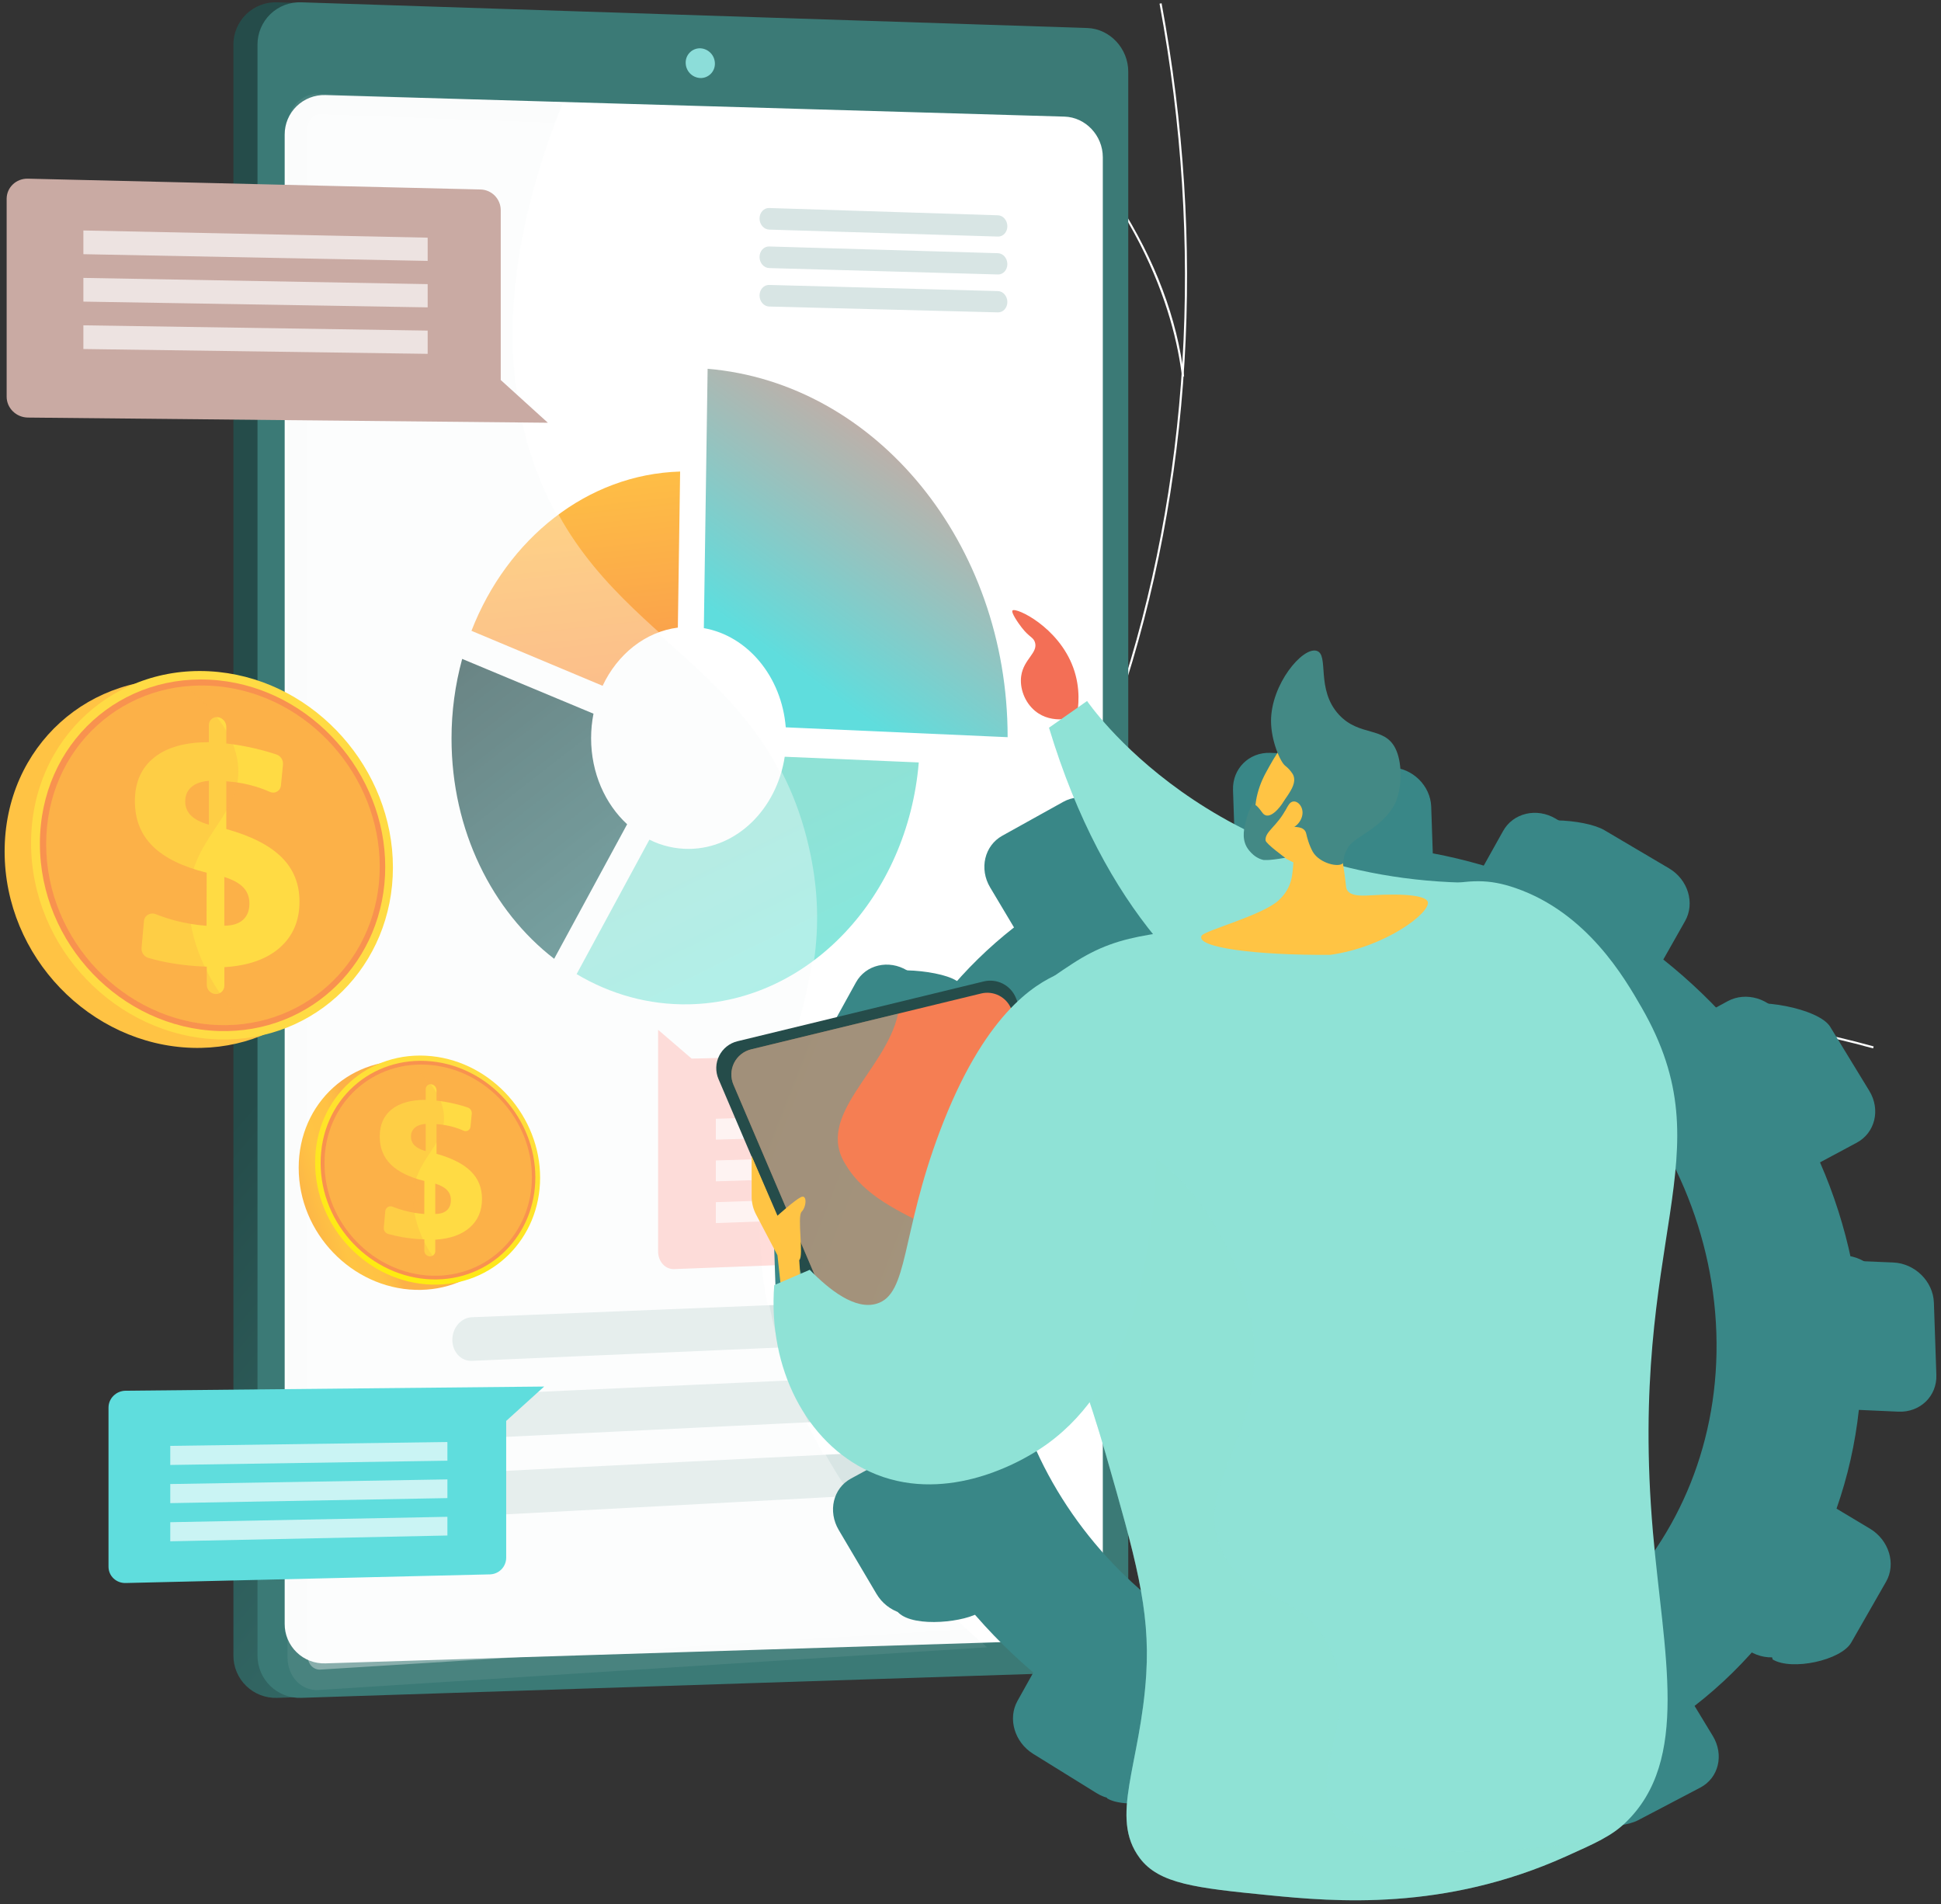 <svg xmlns="http://www.w3.org/2000/svg" width="210" height="206" viewBox="0 0 210 206" fill="none"><rect x="0" y="0" width="210" height="206" fill="#333333" stroke="none"/><g style="mix-blend-mode:soft-light"><g style="mix-blend-mode:soft-light"><path d="M164.199 164.349C151.421 154.949 127.538 146.958 110.961 146.537L110.966 146.312C127.583 146.735 151.523 154.746 164.332 164.169L164.199 164.349Z" fill="#FCFDFE"></path></g><g style="mix-blend-mode:soft-light"><path d="M90.901 152.685L90.81 152.48C98.704 148.982 104.362 141.684 107.63 130.787C110.665 120.67 111.118 109.39 111.195 101.785H111.419C111.341 109.403 110.889 120.704 107.846 130.848C104.558 141.814 98.857 149.16 90.901 152.685Z" fill="#FCFDFE"></path></g><g style="mix-blend-mode:soft-light"><path d="M159.559 115.244L159.458 115.043C167.532 110.957 181.591 107.321 202.715 113.197L202.655 113.412C181.596 107.555 167.594 111.176 159.559 115.244Z" fill="#FCFDFE"></path></g></g><g style="mix-blend-mode:soft-light"><g style="mix-blend-mode:soft-light"><path d="M77.551 136.863L77.416 136.683C87.706 128.961 96.727 119.678 104.152 109.172C111.258 99.106 116.899 87.903 120.92 75.874C128.726 52.517 130.293 26.417 125.453 0.396L125.674 0.355C130.521 26.413 128.949 52.552 121.133 75.945C117.106 87.995 111.455 99.218 104.336 109.301C96.897 119.827 87.859 129.126 77.551 136.863Z" fill="white"></path></g><g style="mix-blend-mode:soft-light"><path d="M98.358 116.839L98.254 116.639C111.09 109.906 132.703 105.841 146.435 107.574L146.407 107.798C132.714 106.068 111.161 110.123 98.358 116.839Z" fill="white"></path></g><g style="mix-blend-mode:soft-light"><path d="M85.383 130.834L85.204 130.698C89.725 124.686 91.041 116.62 89.102 106.724C87.683 99.474 84.585 91.427 79.894 82.808L80.091 82.701C84.793 91.341 87.899 99.408 89.322 106.681C91.274 116.642 89.948 124.768 85.383 130.834Z" fill="white"></path></g><g style="mix-blend-mode:soft-light"><path d="M127.884 40.741C127.069 33.929 123.341 20.494 107.521 7.056L107.666 6.885C113.004 11.419 117.632 16.645 121.051 21.998C124.984 28.157 127.358 34.455 128.107 40.715L127.884 40.741Z" fill="white"></path></g></g><g style="mix-blend-mode:soft-light"><g style="mix-blend-mode:soft-light"><path d="M125.937 131.471L125.676 131.411C125.685 131.372 125.715 131.267 125.745 131.162C125.776 131.056 125.804 130.955 125.813 130.917C128.164 120.552 126.937 108.998 122.167 96.576C119.68 90.097 116.315 83.65 112.166 77.412C111.879 76.98 111.761 76.802 111.731 76.732L111.976 76.624C111.999 76.676 112.171 76.936 112.389 77.264C116.549 83.518 119.923 89.982 122.418 96.479C127.207 108.953 128.437 120.559 126.075 130.976C126.066 131.017 126.034 131.127 126.003 131.235C125.972 131.343 125.946 131.435 125.937 131.471Z" fill="white"></path></g><g style="mix-blend-mode:soft-light"><path d="M130.838 120.568L130.626 120.402C141.912 105.986 162.181 107.133 162.344 107.197L162.43 107.333L162.324 107.454L162.296 107.325L162.269 107.453C162.08 107.425 142.043 106.253 130.838 120.568ZM162.267 107.192L162.295 107.322L162.267 107.192Z" fill="white"></path></g><g style="mix-blend-mode:soft-light"><path d="M109.736 172.865L109.471 172.826C110.146 168.257 109.369 160.257 101.839 148.09C101.436 147.441 101.436 147.441 101.456 147.364L101.586 147.397L101.714 147.363C101.733 147.411 101.887 147.661 102.066 147.949C109.64 160.185 110.418 168.252 109.736 172.865Z" fill="white"></path></g><g style="mix-blend-mode:soft-light"><path d="M112.714 164.449L112.466 164.346C113.86 160.976 118.585 154.593 134.578 149.704C134.801 149.636 134.943 149.593 134.995 149.573L135.091 149.824C135.037 149.845 134.888 149.89 134.656 149.961C118.768 154.817 114.09 161.122 112.714 164.449Z" fill="white"></path></g></g><path d="M119.462 7.755V176.163C119.462 178.681 117.311 179.224 114.871 179.303L31.25 183.626L29.983 183.668C29.369 183.69 28.756 183.587 28.181 183.367C27.607 183.146 27.084 182.811 26.642 182.383C26.2 181.955 25.849 181.442 25.611 180.875C25.372 180.309 25.25 179.699 25.253 179.084V4.832C25.251 4.217 25.372 3.608 25.611 3.041C25.85 2.474 26.201 1.961 26.643 1.533C27.084 1.105 27.608 0.771 28.183 0.55C28.757 0.329 29.37 0.227 29.985 0.25L31.7 0.306L115.627 6.833C118.07 6.913 119.462 5.237 119.462 7.755Z" fill="url(#paint0_linear)"></path><path d="M122.068 7.755V176.163C122.068 178.681 120.075 180.807 117.635 180.887L32.588 183.667C31.973 183.69 31.36 183.587 30.786 183.366C30.212 183.146 29.689 182.811 29.247 182.383C28.805 181.955 28.454 181.442 28.216 180.875C27.977 180.308 27.856 179.699 27.859 179.084V4.832C27.856 4.217 27.978 3.608 28.216 3.041C28.455 2.474 28.805 1.961 29.247 1.533C29.689 1.105 30.212 0.771 30.787 0.55C31.361 0.33 31.973 0.227 32.588 0.25L117.635 3.031C120.075 3.112 122.068 5.237 122.068 7.755Z" fill="url(#paint1_linear)"></path><path d="M119.315 17.013V173.022C119.315 175.373 117.452 177.355 115.173 177.426L35.202 179.938C34.629 179.958 34.059 179.862 33.524 179.655C32.99 179.449 32.502 179.137 32.091 178.737C31.68 178.338 31.354 177.86 31.132 177.332C30.91 176.804 30.797 176.236 30.8 175.663V14.571C30.797 13.998 30.91 13.429 31.131 12.9C31.353 12.371 31.679 11.892 32.09 11.492C32.501 11.092 32.988 10.779 33.523 10.571C34.058 10.363 34.629 10.265 35.202 10.283L115.173 12.615C117.452 12.684 119.315 14.662 119.315 17.013Z" fill="white"></path><path d="M77.346 6.882C77.349 7.089 77.31 7.295 77.231 7.487C77.153 7.679 77.036 7.853 76.889 7.999C76.741 8.144 76.566 8.258 76.373 8.335C76.18 8.411 75.974 8.447 75.766 8.441C75.34 8.422 74.938 8.239 74.643 7.93C74.349 7.621 74.184 7.211 74.185 6.784C74.182 6.577 74.221 6.371 74.299 6.179C74.378 5.987 74.495 5.813 74.643 5.667C74.79 5.521 74.966 5.407 75.159 5.331C75.352 5.255 75.559 5.219 75.766 5.225C76.192 5.245 76.594 5.428 76.888 5.737C77.183 6.045 77.346 6.455 77.346 6.882V6.882Z" fill="#8CDDD9"></path><g style="mix-blend-mode:multiply" opacity="0.3"><g style="mix-blend-mode:multiply" opacity="0.3"><path d="M82.298 135.478C80.919 116.55 91.264 108.736 87.32 91.585C82.443 70.387 63.683 69.479 57.294 48.692C54.846 40.727 53.879 28.686 60.886 11.156L34.47 10.155C32.616 10.084 31.11 11.699 31.11 13.761V179.3C31.11 181.362 32.616 182.938 34.47 182.819L106.786 178.198C88.388 162.191 83.144 147.112 82.298 135.478Z" fill="#D8E5E4"></path></g></g><path d="M100.255 140.502L51.044 142.495C49.883 142.542 48.939 143.637 48.939 144.942C48.939 146.246 49.883 147.262 51.044 147.212L100.255 145.081C101.347 145.034 102.234 143.972 102.234 142.709C102.234 141.446 101.348 140.456 100.255 140.502Z" fill="#D8E5E4"></path><path d="M100.255 148.658L51.044 150.897C49.883 150.95 48.939 152.05 48.939 153.355C48.939 154.659 49.883 155.67 51.044 155.616L100.255 153.239C101.347 153.186 102.234 152.119 102.234 150.857C102.234 149.592 101.348 148.608 100.255 148.658Z" fill="#D8E5E4"></path><path d="M100.255 156.814L51.044 159.299C49.883 159.358 48.939 160.462 48.939 161.767C48.939 163.071 49.883 164.078 51.044 164.016L100.255 161.393C101.347 161.334 102.234 160.263 102.234 159.001C102.234 157.738 101.348 156.758 100.255 156.814Z" fill="#D8E5E4"></path><path d="M107.974 23.29L83.219 22.502C82.644 22.484 82.177 22.992 82.177 23.638C82.177 24.283 82.645 24.82 83.219 24.838L107.974 25.591C108.532 25.608 108.988 25.107 108.988 24.472C108.985 23.837 108.532 23.308 107.974 23.29Z" fill="#D8E5E4"></path><path d="M107.974 27.39L83.219 26.663C82.644 26.646 82.177 27.156 82.177 27.802C82.177 28.447 82.645 28.983 83.219 28.999L107.974 29.691C108.532 29.707 108.988 29.205 108.988 28.57C108.985 27.934 108.532 27.409 107.974 27.39Z" fill="#D8E5E4"></path><path d="M107.974 31.489L83.219 30.824C82.644 30.808 82.177 31.32 82.177 31.965C82.177 32.61 82.645 33.146 83.219 33.161L107.974 33.791C108.532 33.805 108.988 33.302 108.988 32.666C108.985 32.032 108.532 31.505 107.974 31.489Z" fill="#D8E5E4"></path><path d="M65.198 74.187C66.805 70.771 69.813 68.34 73.338 67.892L73.584 51.01C63.538 51.304 54.885 58.26 51.008 68.239L65.198 74.187Z" fill="url(#paint2_linear)"></path><path d="M84.901 81.862C84.043 87.471 79.756 91.776 74.572 91.83C73.076 91.845 71.597 91.503 70.26 90.832L62.385 105.375C66.025 107.546 70.182 108.732 74.57 108.642C87.631 108.373 98.21 96.89 99.403 82.478L84.901 81.862Z" fill="url(#paint3_linear)"></path><path d="M59.955 103.719L67.851 89.165C65.472 86.971 63.952 83.62 63.952 79.855C63.952 78.965 64.038 78.078 64.21 77.204L50.004 71.279C49.236 74.089 48.848 76.99 48.852 79.903C48.852 89.841 53.26 98.559 59.955 103.719Z" fill="url(#paint4_linear)"></path><path d="M76.151 67.95C80.89 68.78 84.571 73.2 85.013 78.679L109.017 79.745V79.709C109.017 58.806 94.813 41.437 76.559 39.894L76.151 67.95Z" fill="url(#paint5_linear)"></path><g style="mix-blend-mode:soft-light" opacity="0.35"><path d="M82.483 135.471C81.104 116.545 91.448 108.733 87.504 91.586C82.628 70.391 63.872 69.482 57.489 48.698C55.142 41.063 54.157 29.681 60.257 13.297L34.671 12.362C33.912 12.334 33.293 12.998 33.293 13.843V179.166C33.293 180.01 33.912 180.659 34.671 180.611L104.775 176.223C88.145 160.941 83.295 146.622 82.483 135.471Z" fill="white"></path></g><path style="mix-blend-mode:multiply" opacity="0.3" d="M74.831 114.518L109.897 113.671C110.81 113.649 111.549 114.491 111.549 115.552V133.898C111.549 134.959 110.81 135.847 109.897 135.882L72.935 137.285C71.979 137.322 71.203 136.47 71.203 135.382V111.401L74.831 114.518Z" fill="url(#paint6_linear)"></path><path opacity="0.67" d="M77.447 130.048L105.564 129.104V131.322L77.447 132.305V130.048Z" fill="white"></path><path opacity="0.67" d="M77.447 125.537L105.564 124.669V126.886L77.447 127.793V125.537Z" fill="white"></path><path opacity="0.67" d="M77.447 121.025L105.564 120.234V122.452L77.447 123.281V121.025Z" fill="white"></path><path d="M204.83 136.572L200.308 136.384C199.546 132.729 198.407 129.162 196.91 125.742L200.88 123.616C202.873 122.548 203.483 120.035 202.242 118.002L198.014 111.079C196.775 109.052 189.828 107.849 187.84 108.92L188.017 111.583C185.585 108.737 182.886 106.13 179.957 103.798L182.31 99.641C183.408 97.702 182.63 95.145 180.573 93.932L173.572 89.8C171.522 88.591 165.02 88.11 163.928 90.046L165.487 95.364C162.106 94.005 158.598 92.983 155.016 92.311L154.845 87.272C154.767 84.995 152.834 83.089 150.528 83.013L142.681 82.756C140.383 82.678 138.584 84.46 138.661 86.732L138.833 91.758C135.363 92.172 131.947 92.951 128.641 94.082L125.99 89.692C124.781 87.693 118.505 86.403 116.57 87.467L113.698 91.624C111.766 92.686 111.177 95.163 112.381 97.16L114.964 101.443C112.256 103.539 109.789 105.927 107.605 108.564L103.413 106.05C101.412 104.849 94.541 104.31 93.476 106.219L94.235 113.838C93.171 115.744 93.927 118.263 95.922 119.466L99.907 121.868C98.672 125.167 97.805 128.592 97.323 132.081L92.969 131.899C90.713 131.804 88.946 133.551 89.022 135.797L89.283 143.464C89.361 145.714 91.251 147.618 93.508 147.719L97.621 147.902C98.26 151.578 99.28 155.178 100.667 158.642L97.318 160.446C95.399 161.481 94.813 163.941 96.009 165.945L96.921 174.1C98.119 176.107 103.82 175.581 105.745 174.55L108.932 172.844C111.357 175.893 114.08 178.693 117.062 181.201L115.346 184.242C114.275 186.14 115.035 188.676 117.045 189.908L119.804 194.552C121.82 195.787 128.429 194.808 129.504 192.908L131.164 189.977C134.742 191.543 138.475 192.728 142.301 193.513L142.418 196.972C142.496 199.241 144.421 201.182 146.721 201.304L154.573 201.724C156.881 201.848 158.691 200.104 158.613 197.826L158.495 194.357C162.254 193.98 165.958 193.176 169.535 191.96L167.612 196.069C168.84 198.106 175.252 197.945 177.223 196.909L183.962 193.374C185.943 192.335 186.549 189.837 185.315 187.797L183.338 184.538C186.23 182.296 188.847 179.72 191.134 176.864L191.786 179.515C193.851 180.763 199.184 179.615 200.288 177.687L204.055 171.108C205.161 169.177 204.379 166.603 202.307 165.361L198.697 163.199C199.907 159.743 200.718 156.159 201.113 152.518L205.383 152.708C207.733 152.814 209.576 151.037 209.498 148.739L209.231 140.909C209.148 138.612 207.179 136.671 204.83 136.572ZM149.959 182.873C127.702 181.789 109.153 163.154 108.405 141.241C107.656 119.328 124.994 102.254 147.241 103.096C169.625 103.944 188.483 122.593 189.237 144.744C189.991 166.896 172.351 183.965 149.959 182.873Z" fill="url(#paint7_linear)"></path><path d="M199.571 135.823L195.049 135.632C194.287 131.941 193.148 128.337 191.65 124.879L195.621 122.731C197.614 121.652 198.223 119.112 196.982 117.057L192.755 110.062C191.516 108.011 188.901 107.228 186.913 108.309L182.759 110.57C180.329 107.697 177.629 105.062 174.697 102.704L177.051 98.504C178.149 96.544 177.371 93.96 175.314 92.734L168.314 88.562C166.263 87.34 163.714 87.938 162.622 89.894L160.227 94.181C156.848 92.81 153.34 91.777 149.757 91.098L149.585 86.005C149.507 83.705 147.574 81.779 145.268 81.703L137.421 81.442C135.123 81.364 133.325 83.164 133.402 85.457L133.573 90.535C130.103 90.955 126.687 91.743 123.384 92.887L120.734 88.451C119.524 86.43 116.974 85.665 115.036 86.741L108.442 90.405C106.511 91.477 105.921 93.981 107.125 95.998L109.707 100.327C106.998 102.447 104.53 104.86 102.35 107.523L98.153 104.983C96.151 103.769 93.666 104.352 92.602 106.281L88.975 112.852C87.911 114.778 88.663 117.323 90.662 118.539L94.647 120.966C93.411 124.303 92.544 127.764 92.063 131.289L87.709 131.105C85.448 131.01 83.686 132.775 83.762 135.047L84.023 142.795C84.101 145.068 85.99 146.992 88.248 147.093L92.36 147.279C92.998 150.992 94.019 154.629 95.406 158.131L92.053 159.955C90.135 161 89.549 163.487 90.745 165.511L94.827 172.418C96.025 174.445 98.556 175.247 100.481 174.206L103.668 172.482C106.09 175.56 108.813 178.389 111.797 180.927L110.082 183.999C109.01 185.917 109.77 188.479 111.78 189.724L118.64 193.973C120.656 195.22 123.162 194.674 124.24 192.756L125.899 189.793C129.475 191.374 133.208 192.571 137.036 193.366L137.153 196.861C137.231 199.154 139.156 201.114 141.455 201.239L149.309 201.664C151.616 201.788 153.425 200.026 153.348 197.725L153.229 194.217C156.99 193.835 160.695 193.022 164.27 191.794L166.161 194.963C167.389 197.021 169.981 197.842 171.958 196.796L178.698 193.223C180.678 192.172 181.284 189.649 180.05 187.587L178.076 184.29C180.969 182.021 183.584 179.419 185.867 176.537L189.279 178.616C191.345 179.874 193.916 179.318 195.021 177.369L198.788 170.722C199.894 168.773 199.111 166.169 197.039 164.913L193.433 162.73C194.642 159.236 195.451 155.615 195.845 151.938L200.116 152.131C202.465 152.237 204.308 150.44 204.23 148.119L203.963 140.208C203.89 137.883 201.92 135.922 199.571 135.823ZM144.748 184.316C121.547 183.174 102.211 163.545 101.433 140.467C100.655 117.388 118.724 99.395 141.916 100.283C165.25 101.176 184.908 120.819 185.694 144.153C186.48 167.488 168.091 185.468 144.746 184.318L144.748 184.316Z" fill="url(#paint8_linear)"></path><path d="M116.483 77.518C116.68 76.529 116.945 74.487 116.114 72.216C114.5 67.797 109.907 65.668 109.548 66.038C109.356 66.237 110.16 67.4 110.552 67.901C111.366 68.947 111.786 68.915 111.969 69.468C112.346 70.611 110.75 71.293 110.488 73.113C110.298 74.424 110.85 75.965 111.989 76.907C113.873 78.467 116.379 77.558 116.483 77.518Z" fill="url(#paint9_linear)"></path><path d="M113.492 78.721L117.613 75.831C117.613 75.831 130.799 95.348 159.557 95.498L154.913 116.47C154.913 116.47 125.546 118.566 113.492 78.721Z" fill="url(#paint10_linear)"></path><path d="M92.282 150.803L77.734 116.726C77.563 116.326 77.482 115.893 77.495 115.458C77.508 115.023 77.616 114.597 77.811 114.208C78.006 113.819 78.283 113.477 78.624 113.206C78.964 112.935 79.359 112.742 79.782 112.639L106.431 106.168C107.127 105.999 107.862 106.085 108.501 106.411C109.139 106.738 109.64 107.282 109.911 107.946L123.292 140.699C123.449 141.084 123.524 141.498 123.513 141.914C123.501 142.33 123.403 142.74 123.225 143.116C123.046 143.492 122.791 143.827 122.476 144.099C122.161 144.371 121.793 144.575 121.395 144.696L95.913 152.493C95.206 152.709 94.444 152.656 93.774 152.344C93.103 152.033 92.572 151.484 92.282 150.803V150.803Z" fill="#254C4A"></path><path d="M92.941 149.165L79.352 117.334C79.192 116.96 79.115 116.556 79.127 116.149C79.139 115.743 79.24 115.344 79.422 114.98C79.604 114.616 79.864 114.297 80.182 114.044C80.5 113.79 80.87 113.609 81.265 113.514L106.155 107.471C106.806 107.313 107.492 107.394 108.088 107.698C108.684 108.003 109.152 108.512 109.405 109.132L121.903 139.726C122.05 140.086 122.12 140.472 122.11 140.861C122.099 141.25 122.007 141.632 121.841 141.983C121.674 142.335 121.436 142.647 121.141 142.901C120.847 143.156 120.503 143.346 120.131 143.459L96.331 150.742C95.671 150.943 94.96 150.894 94.334 150.603C93.708 150.312 93.212 149.799 92.941 149.165V149.165Z" fill="url(#paint11_linear)"></path><path style="mix-blend-mode:screen" opacity="0.4" d="M109.756 140.516C106.54 132.743 95.55 132.743 91.529 126.041C88.045 120.681 95.817 115.855 97.158 109.69C97.158 109.678 97.162 109.667 97.165 109.654L81.265 113.516C80.87 113.612 80.5 113.792 80.182 114.046C79.864 114.299 79.604 114.619 79.422 114.982C79.24 115.346 79.139 115.745 79.127 116.151C79.115 116.558 79.192 116.962 79.352 117.336L92.941 149.167C93.212 149.802 93.708 150.314 94.334 150.606C94.961 150.897 95.672 150.946 96.333 150.744L109.948 146.578C109.835 144.65 110.318 142.387 109.756 140.516Z" fill="url(#paint12_linear)"></path><path d="M84.551 139.807L84.115 135.791L81.801 131.381C81.486 130.78 81.321 130.111 81.322 129.432V125.052L84.115 131.512C84.115 131.512 85.948 129.853 86.647 129.504C87.345 129.154 87.257 130.552 86.734 131.075C86.211 131.599 86.996 135.876 86.472 136.313L86.647 138.932L84.551 139.807Z" fill="url(#paint13_linear)"></path><path d="M106.724 114.23C108.897 108.918 113.561 105.863 115.978 104.281C121.7 100.533 125.362 101.217 138.5 99.218C156.01 96.554 158.105 94.03 163.994 96.076C171.725 98.763 175.761 105.78 177.612 108.996C186.94 125.206 176.034 133.446 178.834 165.737C179.978 178.924 182.91 190.385 175.866 197.163C174.385 198.59 172.724 199.337 169.407 200.827C156.248 206.748 144.451 205.727 137.282 205.018C129.394 204.238 125.407 203.789 123.315 201.002C119.974 196.55 123.413 190.892 124.017 181.099C124.447 174.068 122.847 168.497 119.651 157.355C112.212 131.45 102.562 124.407 106.724 114.23Z" fill="url(#paint14_linear)"></path><path d="M136.032 89.66C135.235 86.82 136.629 84.19 136.936 83.624C138.221 81.251 138.551 80.927 139.165 80.516L140.018 79.99C140.018 79.99 140.067 79.97 140.119 79.952C140.665 79.757 142.532 79.7 142.91 79.781C144.118 80.038 145.405 84.957 145.036 91.911C145.088 92.176 145.137 92.443 145.181 92.713C145.371 93.811 145.524 94.887 145.639 95.939C145.751 96.946 147.178 96.923 148.189 96.859C152.292 96.597 154.3 96.946 154.474 97.56C154.801 98.706 149.935 102.449 143.926 103.291C135.862 103.351 129.301 102.492 130.006 101.222C130.318 100.659 136.568 99.026 138.325 97.407C139.934 95.926 139.806 94.396 139.935 93.3C139.445 93.044 136.619 91.752 136.032 89.66Z" fill="url(#paint15_linear)"></path><path d="M137.515 78.014C137.523 80.169 138.538 82.469 139.055 82.839C139.359 83.079 139.623 83.367 139.835 83.691C139.886 83.77 139.928 83.856 139.957 83.946C140.429 85.303 138.271 86.901 138.687 87.509C138.989 87.949 140.457 87.36 140.631 87.743C140.795 88.101 139.576 88.843 139.763 89.272C139.903 89.596 140.654 89.3 141.127 89.796C141.361 90.043 141.294 90.239 141.544 90.995C141.672 91.395 141.836 91.781 142.035 92.15C142.781 93.415 144.889 93.878 145.295 93.371C145.407 93.23 145.311 93.111 145.426 92.638C145.519 92.305 145.658 91.987 145.838 91.692C146.274 90.967 147.328 90.445 148.39 89.684C150.357 88.267 150.892 87.059 151.053 86.651C151.11 86.506 151.145 86.396 151.171 86.318C151.683 84.73 151.685 82.397 150.971 80.962C149.775 78.559 147.077 79.7 144.869 77.32C142.322 74.573 143.839 70.819 142.453 70.404C140.933 69.945 137.502 74.031 137.515 78.014Z" fill="url(#paint16_linear)"></path><path d="M139.463 87.003C139.99 86.277 140.918 86.959 140.924 87.897C140.929 88.836 140.019 89.812 139.137 89.626C138.254 89.441 138.752 87.979 139.463 87.003Z" fill="url(#paint17_linear)"></path><path d="M139.891 85.432L138.665 87.025C138.665 87.025 137.344 88.975 136.573 87.908C135.943 87.035 135.78 87.05 135.742 87.091C135.734 87.097 135.732 87.108 135.731 87.107C135.729 87.106 135.823 86.672 135.916 86.293C135.439 86.976 135.084 87.737 134.868 88.542C134.604 89.534 134.323 90.597 134.881 91.618C134.913 91.677 135.529 92.763 136.681 93.025C136.681 93.025 137.134 93.129 139.048 92.792C139.048 92.792 136.956 91.274 136.924 90.913C136.838 89.933 138.197 89.403 139.207 87.393C139.518 86.772 139.748 86.112 139.891 85.432Z" fill="url(#paint18_linear)"></path><path style="mix-blend-mode:multiply" opacity="0.3" d="M144.087 195.763C141.766 191.142 147.452 184.999 143.737 177.955C140.581 171.972 134.85 173.312 132.214 167.829C129.031 161.206 135.957 156.256 135.706 146.18C135.409 134.134 125.045 122.076 118.944 123.134C114.997 123.818 114.49 129.706 111.713 136.154C114.171 141.541 117.041 148.291 119.642 157.356C122.839 168.498 124.438 174.069 124.008 181.1C123.408 190.893 119.968 196.551 123.306 201.003C125.398 203.79 129.388 204.238 137.273 205.019C144.446 205.728 156.24 206.749 169.398 200.828C171.063 200.079 172.31 199.518 173.327 198.964C152.776 202.047 145.927 199.429 144.087 195.763Z" fill="url(#paint19_linear)"></path><path d="M83.766 139.021L87.606 137.363C89.771 139.576 92.531 141.729 94.852 141.027C98.313 139.987 97.448 133.621 101.661 122.434C106.435 109.76 111.852 106.502 114.581 105.324C116.105 104.666 117.154 104.233 118.421 104.538C124.241 105.961 126.165 121.126 124.532 132.473C123.612 138.865 121.809 151.402 111.525 157.352C110.064 158.197 102.024 162.85 94.066 159.185C87.268 156.056 83.067 148.023 83.766 139.021Z" fill="url(#paint20_linear)"></path><path d="M56.657 127.967C56.657 134.552 51.512 139.733 44.926 139.531C38.077 139.32 32.316 133.405 32.316 126.326C32.316 119.247 38.077 114.108 44.926 114.821C51.508 115.507 56.657 121.381 56.657 127.967Z" fill="url(#paint21_linear)"></path><path d="M58.436 127.399C58.436 133.985 53.29 139.165 46.705 138.964C39.855 138.753 34.094 132.837 34.094 125.758C34.094 118.679 39.855 113.54 46.705 114.253C53.286 114.938 58.436 120.814 58.436 127.399Z" fill="url(#paint22_linear)"></path><path d="M57.92 127.364C57.92 133.66 52.992 138.604 46.705 138.4C40.173 138.189 34.689 132.543 34.689 125.798C34.689 119.052 40.173 114.147 46.705 114.816C52.992 115.46 57.92 121.069 57.92 127.364Z" fill="url(#paint23_linear)"></path><path d="M57.549 127.339C57.549 133.427 52.782 138.202 46.705 137.998C40.4 137.787 35.113 132.334 35.113 125.826C35.113 119.319 40.4 114.58 46.705 115.218C52.782 115.833 57.549 121.251 57.549 127.339Z" fill="url(#paint24_linear)"></path><path d="M46.642 117.289C46.802 117.308 46.95 117.384 47.057 117.504C47.165 117.623 47.226 117.778 47.228 117.939V119.06C47.882 119.134 48.53 119.246 49.171 119.397C49.649 119.509 50.124 119.643 50.595 119.799C50.734 119.845 50.853 119.936 50.934 120.058C51.016 120.18 51.053 120.325 51.042 120.471L50.904 121.875C50.897 121.96 50.87 122.043 50.825 122.115C50.779 122.188 50.717 122.248 50.643 122.291C50.569 122.334 50.485 122.359 50.4 122.362C50.314 122.366 50.229 122.348 50.151 122.311C49.841 122.173 49.521 122.054 49.196 121.956C48.608 121.78 48.004 121.666 47.393 121.618L47.228 121.605V124.815C48.915 125.287 50.154 125.922 50.955 126.721C51.755 127.52 52.148 128.506 52.148 129.695C52.148 130.98 51.708 132.011 50.828 132.787C49.942 133.567 48.7 134.007 47.093 134.102V135.34C47.094 135.416 47.08 135.492 47.051 135.563C47.021 135.634 46.978 135.698 46.923 135.751C46.868 135.805 46.803 135.847 46.732 135.874C46.66 135.902 46.584 135.914 46.508 135.911H46.497C46.339 135.902 46.19 135.833 46.081 135.718C45.971 135.602 45.91 135.45 45.91 135.291V134.07L45.649 134.059C44.924 134.027 44.201 133.949 43.486 133.825C42.981 133.738 42.482 133.623 41.99 133.481C41.848 133.441 41.723 133.352 41.638 133.231C41.553 133.11 41.512 132.963 41.523 132.815L41.685 131.009C41.693 130.919 41.723 130.832 41.772 130.756C41.821 130.68 41.887 130.616 41.965 130.571C42.043 130.525 42.13 130.499 42.221 130.494C42.311 130.488 42.401 130.505 42.484 130.541C42.913 130.71 43.352 130.855 43.798 130.973C44.488 131.154 45.192 131.272 45.903 131.324L45.913 127.753C44.294 127.352 43.085 126.759 42.285 125.972C41.485 125.186 41.085 124.176 41.084 122.944C41.084 121.671 41.518 120.69 42.386 120C43.249 119.315 44.477 118.974 46.059 118.975V117.829C46.057 117.754 46.071 117.679 46.101 117.61C46.13 117.541 46.173 117.478 46.229 117.427C46.284 117.376 46.349 117.337 46.421 117.313C46.492 117.29 46.568 117.281 46.642 117.289V117.289ZM46.055 121.577C45.555 121.614 45.165 121.751 44.886 121.989C44.748 122.108 44.638 122.256 44.565 122.423C44.493 122.59 44.459 122.771 44.466 122.953C44.462 123.131 44.494 123.308 44.562 123.473C44.629 123.637 44.729 123.787 44.856 123.911C45.114 124.167 45.516 124.371 46.058 124.524L46.055 121.577ZM47.093 128.043V131.318C47.637 131.318 48.055 131.188 48.346 130.928C48.637 130.668 48.782 130.3 48.782 129.825C48.788 129.628 48.756 129.431 48.686 129.246C48.617 129.061 48.511 128.892 48.376 128.748C48.106 128.46 47.678 128.224 47.093 128.04V128.043Z" fill="url(#paint25_linear)"></path><path style="mix-blend-mode:multiply" opacity="0.3" d="M44.742 128.83C45.109 125.211 48.435 123.679 48.001 120.35C47.733 118.298 46.178 116.57 44.443 115.22C39.181 115.772 35.113 120.131 35.113 125.827C35.113 132.334 40.4 137.787 46.705 137.998C47.304 138.019 47.904 137.989 48.498 137.911C45.992 135.419 44.428 131.939 44.742 128.83Z" fill="url(#paint26_linear)"></path><path d="M39.652 94.752C39.652 105.344 31.37 113.676 20.785 113.351C9.766 113.013 0.5 103.501 0.5 92.112C0.5 80.722 9.766 72.46 20.785 73.608C31.369 74.711 39.652 84.16 39.652 94.752Z" fill="url(#paint27_linear)"></path><path d="M42.511 93.838C42.511 104.43 34.229 112.762 23.644 112.437C12.627 112.099 3.361 102.584 3.361 91.199C3.361 79.813 12.627 71.547 23.644 72.694C34.229 73.797 42.511 83.246 42.511 93.838Z" fill="url(#paint28_linear)"></path><path d="M41.679 93.782C41.679 103.908 33.754 111.86 23.642 111.532C13.136 111.192 4.316 102.112 4.316 91.262C4.316 80.412 13.136 72.523 23.642 73.599C33.756 74.636 41.679 83.656 41.679 93.782Z" fill="url(#paint29_linear)"></path><path d="M41.085 93.742C41.085 103.533 33.417 111.213 23.643 110.886C13.503 110.545 4.999 101.775 4.999 91.309C4.999 80.842 13.503 73.221 23.643 74.246C33.415 75.236 41.085 83.951 41.085 93.742Z" fill="url(#paint30_linear)"></path><path d="M23.543 77.577C23.8 77.607 24.037 77.73 24.21 77.923C24.383 78.115 24.481 78.364 24.484 78.623V80.424C25.535 80.543 26.579 80.726 27.608 80.97C28.377 81.15 29.141 81.365 29.9 81.615C30.123 81.689 30.315 81.836 30.445 82.032C30.575 82.228 30.636 82.462 30.618 82.697L30.396 84.958C30.386 85.095 30.343 85.228 30.269 85.344C30.196 85.461 30.096 85.558 29.977 85.627C29.858 85.696 29.724 85.735 29.586 85.741C29.448 85.746 29.312 85.719 29.187 85.659C28.687 85.436 28.174 85.245 27.65 85.086C26.705 84.802 25.733 84.619 24.75 84.541L24.484 84.519V89.681C27.198 90.441 29.19 91.462 30.477 92.746C31.765 94.03 32.402 95.622 32.402 97.535C32.402 99.603 31.694 101.261 30.278 102.508C28.854 103.764 26.853 104.469 24.275 104.623V106.613C24.277 106.736 24.254 106.858 24.207 106.972C24.16 107.086 24.09 107.189 24.002 107.276C23.914 107.362 23.809 107.429 23.694 107.473C23.579 107.517 23.456 107.537 23.333 107.532H23.316C23.061 107.518 22.821 107.406 22.645 107.221C22.469 107.035 22.371 106.79 22.371 106.534V104.571L21.951 104.552C20.785 104.502 19.623 104.378 18.472 104.181C17.661 104.041 16.858 103.856 16.067 103.628C15.837 103.564 15.637 103.422 15.499 103.226C15.362 103.031 15.296 102.794 15.313 102.556L15.573 99.651C15.63 99.022 16.261 98.657 16.858 98.893C17.549 99.166 18.255 99.397 18.973 99.587C20.077 99.877 21.206 100.065 22.344 100.149L22.361 94.405C19.756 93.761 17.811 92.806 16.525 91.542C15.24 90.277 14.596 88.653 14.593 86.67C14.593 84.624 15.291 83.046 16.688 81.937C18.076 80.834 20.045 80.284 22.596 80.287V78.444C22.593 78.322 22.616 78.201 22.663 78.089C22.711 77.978 22.782 77.877 22.872 77.795C22.962 77.713 23.068 77.651 23.184 77.613C23.299 77.576 23.422 77.563 23.543 77.577V77.577ZM22.599 84.469C21.793 84.528 21.166 84.749 20.717 85.132C20.267 85.516 20.043 86.033 20.041 86.682C20.034 86.968 20.085 87.252 20.193 87.517C20.3 87.782 20.461 88.023 20.665 88.223C21.081 88.635 21.725 88.963 22.598 89.208L22.599 84.469ZM24.268 94.868V100.136C25.142 100.136 25.814 99.928 26.282 99.512C26.751 99.096 26.985 98.505 26.984 97.739C26.984 97.042 26.767 96.464 26.332 96.005C25.898 95.546 25.21 95.167 24.268 94.868Z" fill="url(#paint31_linear)"></path><path style="mix-blend-mode:multiply" opacity="0.3" d="M20.487 96.14C21.076 90.319 26.425 87.855 25.727 82.501C25.297 79.202 22.796 76.42 20.006 74.249C11.543 75.137 4.999 82.144 4.999 91.309C4.999 101.775 13.503 110.545 23.643 110.886C24.607 110.918 25.572 110.871 26.528 110.745C22.5 106.737 19.981 101.14 20.487 96.14Z" fill="url(#paint32_linear)"></path><path d="M59.274 45.731L3.024 45.171C1.751 45.158 0.719 44.145 0.719 42.91V21.511C0.719 20.274 1.751 19.295 3.024 19.328L51.992 20.497C52.574 20.512 53.127 20.753 53.535 21.169C53.942 21.585 54.172 22.143 54.175 22.725V41.108L59.274 45.731Z" fill="url(#paint33_linear)"></path><path opacity="0.67" d="M46.27 28.224L9.02 27.497V24.932L46.27 25.71V28.224Z" fill="white"></path><path opacity="0.67" d="M46.27 33.25L9.02 32.627V30.062L46.27 30.736V33.25Z" fill="white"></path><path opacity="0.67" d="M46.27 38.277L9.02 37.756V35.192L46.27 35.763V38.277Z" fill="white"></path><path d="M58.872 149.992L13.595 150.443C12.571 150.454 11.74 151.269 11.74 152.265V169.486C11.74 170.482 12.571 171.27 13.595 171.245L53.01 170.31C53.478 170.297 53.923 170.103 54.251 169.768C54.578 169.433 54.763 168.985 54.765 168.516V153.71L58.872 149.992Z" fill="url(#paint34_linear)"></path><path opacity="0.67" d="M48.405 164.083L18.421 164.667V166.732L48.405 166.106V164.083Z" fill="white"></path><path opacity="0.67" d="M48.405 160.036L18.421 160.538V162.603L48.405 162.059V160.036Z" fill="white"></path><path opacity="0.67" d="M48.405 155.99L18.421 156.409V158.474L48.405 158.013V155.99Z" fill="white"></path><defs><linearGradient id="paint0_linear" x1="139.116" y1="150.937" x2="58.529" y2="82.193" gradientUnits="userSpaceOnUse"><stop stop-color="#438985"></stop><stop offset="1" stop-color="#254C4A"></stop></linearGradient><linearGradient id="paint1_linear" x1="1.05169e+06" y1="110930" x2="1.05856e+06" y2="-248280" gradientUnits="userSpaceOnUse"><stop stop-color="#438985"></stop><stop offset="1" stop-color="#254C4A"></stop></linearGradient><linearGradient id="paint2_linear" x1="61.034" y1="48.21" x2="67.074" y2="102.817" gradientUnits="userSpaceOnUse"><stop stop-color="#FFC444"></stop><stop offset="1" stop-color="#F36F56"></stop></linearGradient><linearGradient id="paint3_linear" x1="79.684" y1="91.478" x2="103.781" y2="140.151" gradientUnits="userSpaceOnUse"><stop stop-color="#8FE2D6"></stop><stop offset="1" stop-color="#73F4ED"></stop></linearGradient><linearGradient id="paint4_linear" x1="47.725" y1="72.686" x2="79.233" y2="113.197" gradientUnits="userSpaceOnUse"><stop stop-color="#194242"></stop><stop offset="1" stop-color="#398787"></stop></linearGradient><linearGradient id="paint5_linear" x1="109.845" y1="36.036" x2="84.561" y2="71.295" gradientUnits="userSpaceOnUse"><stop stop-color="#FF9085"></stop><stop offset="1" stop-color="#5FDDDD"></stop></linearGradient><linearGradient id="paint6_linear" x1="290979" y1="77914.4" x2="299938" y2="58441.7" gradientUnits="userSpaceOnUse"><stop stop-color="#FF9085"></stop><stop offset="1" stop-color="#5FDDDD"></stop></linearGradient><linearGradient id="paint7_linear" x1="511256" y1="296569" x2="325076" y2="296569" gradientUnits="userSpaceOnUse"><stop stop-color="#194242"></stop><stop offset="1" stop-color="#398787"></stop></linearGradient><linearGradient id="paint8_linear" x1="516172" y1="440161" x2="409164" y2="296850" gradientUnits="userSpaceOnUse"><stop stop-color="#194242"></stop><stop offset="1" stop-color="#398787"></stop></linearGradient><linearGradient id="paint9_linear" x1="54622.2" y1="13955.8" x2="54104.9" y2="15125.2" gradientUnits="userSpaceOnUse"><stop stop-color="#FFC444"></stop><stop offset="1" stop-color="#F36F56"></stop></linearGradient><linearGradient id="paint10_linear" x1="228704" y1="66974.9" x2="231351" y2="80782.7" gradientUnits="userSpaceOnUse"><stop stop-color="#8FE2D6"></stop><stop offset="1" stop-color="#73F4ED"></stop></linearGradient><linearGradient id="paint11_linear" x1="69906.5" y1="116923" x2="108752" y2="32286.2" gradientUnits="userSpaceOnUse"><stop stop-color="#FFC444"></stop><stop offset="1" stop-color="#F36F56"></stop></linearGradient><linearGradient id="paint12_linear" x1="82.013" y1="124.739" x2="267.772" y2="197.655" gradientUnits="userSpaceOnUse"><stop stop-color="#24ABB5"></stop><stop offset="0.58" stop-color="#41CEC7"></stop><stop offset="1" stop-color="#42CCC5"></stop></linearGradient><linearGradient id="paint13_linear" x1="18901" y1="34111" x2="17358.6" y2="36891.4" gradientUnits="userSpaceOnUse"><stop stop-color="#FFC444"></stop><stop offset="1" stop-color="#F36F56"></stop></linearGradient><linearGradient id="paint14_linear" x1="217764" y1="213878" x2="315441" y2="413595" gradientUnits="userSpaceOnUse"><stop stop-color="#8FE2D6"></stop><stop offset="1" stop-color="#73F4ED"></stop></linearGradient><linearGradient id="paint15_linear" x1="162109" y1="62814.7" x2="167553" y2="76019.2" gradientUnits="userSpaceOnUse"><stop stop-color="#FFC444"></stop><stop offset="1" stop-color="#F36F56"></stop></linearGradient><linearGradient id="paint16_linear" x1="31447.6" y1="34662.7" x2="37910.5" y2="42594.5" gradientUnits="userSpaceOnUse"><stop stop-color="#438985"></stop><stop offset="1" stop-color="#254C4A"></stop></linearGradient><linearGradient id="paint17_linear" x1="14599.1" y1="6382.87" x2="15500.8" y2="7875.2" gradientUnits="userSpaceOnUse"><stop stop-color="#FFC444"></stop><stop offset="1" stop-color="#F36F56"></stop></linearGradient><linearGradient id="paint18_linear" x1="11518.3" y1="11797.6" x2="13553.8" y2="14695.5" gradientUnits="userSpaceOnUse"><stop stop-color="#438985"></stop><stop offset="1" stop-color="#254C4A"></stop></linearGradient><linearGradient id="paint19_linear" x1="215486" y1="207472" x2="261997" y2="240642" gradientUnits="userSpaceOnUse"><stop stop-color="#8FE2D6"></stop><stop offset="1" stop-color="#73F4ED"></stop></linearGradient><linearGradient id="paint20_linear" x1="100808" y1="117228" x2="148359" y2="221586" gradientUnits="userSpaceOnUse"><stop stop-color="#8FE2D6"></stop><stop offset="1" stop-color="#73F4ED"></stop></linearGradient><linearGradient id="paint21_linear" x1="40.315" y1="128.482" x2="26.119" y2="133.038" gradientUnits="userSpaceOnUse"><stop stop-color="#FCB148"></stop><stop offset="0.05" stop-color="#FDBA46"></stop><stop offset="0.14" stop-color="#FFC244"></stop><stop offset="0.32" stop-color="#FFC444"></stop><stop offset="0.48" stop-color="#FDB946"></stop><stop offset="0.78" stop-color="#F99C4D"></stop><stop offset="0.87" stop-color="#F8924F"></stop><stop offset="1" stop-color="#F8924F"></stop></linearGradient><linearGradient id="paint22_linear" x1="51.799" y1="114.351" x2="39.125" y2="142.311" gradientUnits="userSpaceOnUse"><stop stop-color="#FFDB44"></stop><stop offset="1" stop-color="#FEEF06"></stop></linearGradient><linearGradient id="paint23_linear" x1="26445.6" y1="59547.6" x2="25691.1" y2="55499.7" gradientUnits="userSpaceOnUse"><stop stop-color="#FCB148"></stop><stop offset="0.05" stop-color="#FDBA46"></stop><stop offset="0.14" stop-color="#FFC244"></stop><stop offset="0.32" stop-color="#FFC444"></stop><stop offset="0.48" stop-color="#FDB946"></stop><stop offset="0.78" stop-color="#F99C4D"></stop><stop offset="0.87" stop-color="#F8924F"></stop><stop offset="1" stop-color="#F8924F"></stop></linearGradient><linearGradient id="paint24_linear" x1="24050.8" y1="51182.8" x2="27037.4" y2="57409.5" gradientUnits="userSpaceOnUse"><stop stop-color="#FCB148"></stop><stop offset="0.05" stop-color="#FDBA46"></stop><stop offset="0.14" stop-color="#FFC244"></stop><stop offset="0.32" stop-color="#FFC444"></stop><stop offset="0.48" stop-color="#FDB946"></stop><stop offset="0.78" stop-color="#F99C4D"></stop><stop offset="0.87" stop-color="#F8924F"></stop><stop offset="1" stop-color="#F8924F"></stop></linearGradient><linearGradient id="paint25_linear" x1="11827.5" y1="40654.6" x2="13643.9" y2="44699" gradientUnits="userSpaceOnUse"><stop stop-color="#FFDB44"></stop><stop offset="1" stop-color="#FEEF06"></stop></linearGradient><linearGradient id="paint26_linear" x1="13853" y1="51454.9" x2="17574.1" y2="56095.2" gradientUnits="userSpaceOnUse"><stop stop-color="#FCB148"></stop><stop offset="0.05" stop-color="#FDBA46"></stop><stop offset="0.14" stop-color="#FFC244"></stop><stop offset="0.32" stop-color="#FFC444"></stop><stop offset="0.48" stop-color="#FDB946"></stop><stop offset="0.78" stop-color="#F99C4D"></stop><stop offset="0.87" stop-color="#F8924F"></stop><stop offset="1" stop-color="#F8924F"></stop></linearGradient><linearGradient id="paint27_linear" x1="26382.8" y1="75540.3" x2="14879" y2="79166.9" gradientUnits="userSpaceOnUse"><stop stop-color="#FCB148"></stop><stop offset="0.05" stop-color="#FDBA46"></stop><stop offset="0.14" stop-color="#FFC244"></stop><stop offset="0.32" stop-color="#FFC444"></stop><stop offset="0.48" stop-color="#FDB946"></stop><stop offset="0.78" stop-color="#F99C4D"></stop><stop offset="0.87" stop-color="#F8924F"></stop><stop offset="1" stop-color="#F8924F"></stop></linearGradient><linearGradient id="paint28_linear" x1="35658.7" y1="63921.4" x2="25115.1" y2="86769.5" gradientUnits="userSpaceOnUse"><stop stop-color="#FFDB44"></stop><stop offset="1" stop-color="#FEEF06"></stop></linearGradient><linearGradient id="paint29_linear" x1="32235.5" y1="84180.4" x2="30283.7" y2="73709" gradientUnits="userSpaceOnUse"><stop stop-color="#FCB148"></stop><stop offset="0.05" stop-color="#FDBA46"></stop><stop offset="0.14" stop-color="#FFC244"></stop><stop offset="0.32" stop-color="#FFC444"></stop><stop offset="0.48" stop-color="#FDB946"></stop><stop offset="0.78" stop-color="#F99C4D"></stop><stop offset="0.87" stop-color="#F8924F"></stop><stop offset="1" stop-color="#F8924F"></stop></linearGradient><linearGradient id="paint30_linear" x1="27274.8" y1="64918.2" x2="35000.8" y2="81026.2" gradientUnits="userSpaceOnUse"><stop stop-color="#FCB148"></stop><stop offset="0.05" stop-color="#FDBA46"></stop><stop offset="0.14" stop-color="#FFC244"></stop><stop offset="0.32" stop-color="#FFC444"></stop><stop offset="0.48" stop-color="#FDB946"></stop><stop offset="0.78" stop-color="#F99C4D"></stop><stop offset="0.87" stop-color="#F8924F"></stop><stop offset="1" stop-color="#F8924F"></stop></linearGradient><linearGradient id="paint31_linear" x1="13325.3" y1="50109.1" x2="18023.1" y2="60574.4" gradientUnits="userSpaceOnUse"><stop stop-color="#FFDB44"></stop><stop offset="1" stop-color="#FEEF06"></stop></linearGradient><linearGradient id="paint32_linear" x1="14957.3" y1="65796.9" x2="24583" y2="77800.8" gradientUnits="userSpaceOnUse"><stop stop-color="#FCB148"></stop><stop offset="0.05" stop-color="#FDBA46"></stop><stop offset="0.14" stop-color="#FFC244"></stop><stop offset="0.32" stop-color="#FFC444"></stop><stop offset="0.48" stop-color="#FDB946"></stop><stop offset="0.78" stop-color="#F99C4D"></stop><stop offset="0.87" stop-color="#F8924F"></stop><stop offset="1" stop-color="#F8924F"></stop></linearGradient><linearGradient id="paint33_linear" x1="74853.7" y1="14506.8" x2="66432.8" y2="40548.4" gradientUnits="userSpaceOnUse"><stop stop-color="#FF9085"></stop><stop offset="1" stop-color="#5FDDDD"></stop></linearGradient><linearGradient id="paint34_linear" x1="59875.1" y1="32471.1" x2="54419" y2="15598.6" gradientUnits="userSpaceOnUse"><stop stop-color="#FF9085"></stop><stop offset="1" stop-color="#5FDDDD"></stop></linearGradient></defs></svg>